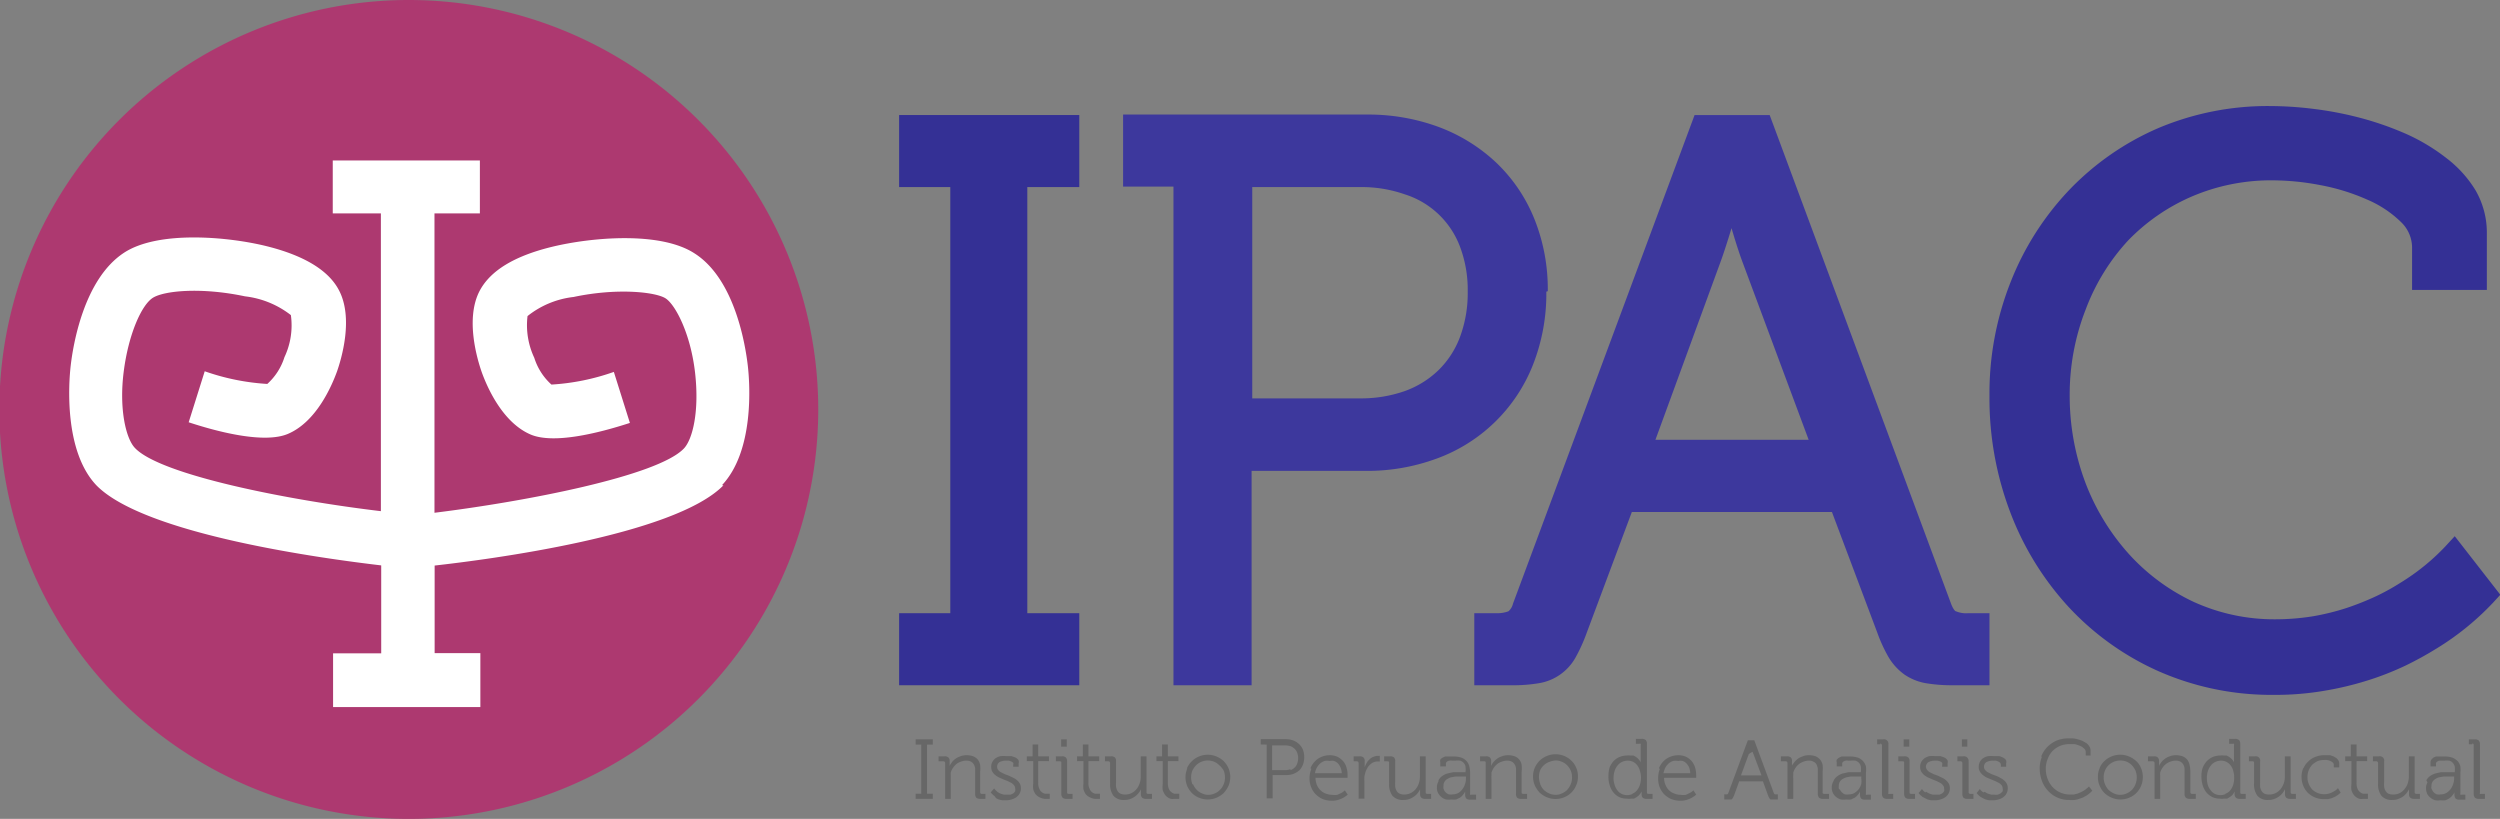 <?xml version="1.0" encoding="UTF-8"?> <svg xmlns="http://www.w3.org/2000/svg" viewBox="0 0 155.82 51.04"><rect x="0" y="0" width="155.82" height="51.04" fill="#808080" stroke="none"/><defs><style>.cls-1{fill:#ad3970;}.cls-2{fill:#343095;}.cls-3{fill:#3d389d;}.cls-4{fill:#fff;}.cls-5{fill:#676767;}</style></defs><title>logo</title><g id="Capa_2" data-name="Capa 2"><g id="LOADING"><path class="cls-1" d="M51,25.52A25.52,25.52,0,1,1,25.52,0,25.53,25.53,0,0,1,51,25.52"></path><polygon class="cls-2" points="56.04 11.66 59.23 11.66 59.23 38.22 56.04 38.22 56.04 42.71 67.27 42.71 67.27 38.22 64.03 38.22 64.03 11.66 67.27 11.66 67.27 7.17 56.04 7.17 56.04 11.66"></polygon><path class="cls-3" d="M91,21a5.66,5.66,0,0,1-1.34,2.07,5.87,5.87,0,0,1-2.09,1.3,8.2,8.2,0,0,1-2.79.46H78.05V11.66h6.73a8.13,8.13,0,0,1,2.77.45A5.41,5.41,0,0,1,91,15.38a7.61,7.61,0,0,1,.48,2.8A7.85,7.85,0,0,1,91,21m5.47-2.85a11.74,11.74,0,0,0-.85-4.54,10,10,0,0,0-2.37-3.48,10.64,10.64,0,0,0-3.59-2.22,12.66,12.66,0,0,0-4.46-.77H70v4.49h3.14V42.71h4.87V29.35h7.1a12.53,12.53,0,0,0,4.47-.78,10.19,10.19,0,0,0,5.95-5.79,12.12,12.12,0,0,0,.85-4.6"></path><path class="cls-3" d="M103.18,27.41l4.08-11.15c.15-.41.3-.88.46-1.38.07-.23.14-.44.2-.66.07.22.13.43.2.66.16.51.32,1,.46,1.38l4.15,11.15ZM121.89,38.1s-.13-.07-.28-.46L110.3,7.17h-4.68L94.3,37.63a.9.9,0,0,1-.28.47,2,2,0,0,1-.77.12H91.89v4.49h2.33a9.46,9.46,0,0,0,1.65-.12A3.2,3.2,0,0,0,98.19,41a10.41,10.41,0,0,0,.7-1.54l2.82-7.55h12.47L117,39.41a9.57,9.57,0,0,0,.71,1.55,3.6,3.6,0,0,0,1,1.09,3.4,3.4,0,0,0,1.37.54,9.78,9.78,0,0,0,1.65.12H124V38.22h-1.34a1.62,1.62,0,0,1-.75-.12"></path><path class="cls-2" d="M153,33.42l-.59.64a13.65,13.65,0,0,1-2.79,2.26,14,14,0,0,1-1.52.84,17.44,17.44,0,0,1-1.83.73,15,15,0,0,1-2.1.52,14.72,14.72,0,0,1-2.35.19,12.12,12.12,0,0,1-5.08-1.08,12.73,12.73,0,0,1-4.06-3A14.18,14.18,0,0,1,130,30.14a15.37,15.37,0,0,1-1-5.46,14.57,14.57,0,0,1,1-5.4A13.13,13.13,0,0,1,132.63,15a12.29,12.29,0,0,1,4-2.76,12.52,12.52,0,0,1,5-1,16,16,0,0,1,3,.3,13,13,0,0,1,2.91.9,6.86,6.86,0,0,1,2.1,1.39,2.21,2.21,0,0,1,.7,1.6v2.64H155V14.56a5.27,5.27,0,0,0-.7-2.69,7.27,7.27,0,0,0-1.8-2A12.08,12.08,0,0,0,150,8.36a19.49,19.49,0,0,0-2.84-1,21.48,21.48,0,0,0-2.94-.57,22.24,22.24,0,0,0-2.71-.18,17.52,17.52,0,0,0-7,1.38A17,17,0,0,0,129,11.81a17.7,17.7,0,0,0-3.67,5.74A18.84,18.84,0,0,0,124,24.68a20,20,0,0,0,1.3,7.26,18.24,18.24,0,0,0,3.65,5.91,17.16,17.16,0,0,0,5.62,4,17.47,17.47,0,0,0,7.17,1.46,17.94,17.94,0,0,0,3.1-.25,19.83,19.83,0,0,0,2.73-.65,18.27,18.27,0,0,0,2.35-.92,21.2,21.2,0,0,0,1.93-1.06,17,17,0,0,0,3.56-2.89l.43-.47Z"></path><path class="cls-4" d="M45,30.24c2-2.12,1.75-6.23,1.61-7.44s-.78-5.38-3.31-7c-2.15-1.41-6.49-1-8.88-.42s-3.85,1.5-4.51,2.72c-.94,1.75-.15,4.33.11,5.08.33.92,1.29,3.16,3.07,3.91,1.42.59,4.14-.07,6.17-.73l-1-3.18a14.17,14.17,0,0,1-3.89.79,3.77,3.77,0,0,1-1.07-1.67,4.77,4.77,0,0,1-.42-2.6,5.62,5.62,0,0,1,2.87-1.19c2.73-.58,5.13-.31,5.74.09s1.55,2.19,1.83,4.61-.15,4.18-.7,4.75c-1.64,1.71-9.81,3.29-15.54,4V13.3h2.83V10H20.74V13.3h3V31.86C18,31.18,10,29.61,8.41,27.92c-.55-.57-1-2.39-.7-4.75S8.83,19,9.53,18.56s3-.67,5.74-.09a5.73,5.73,0,0,1,2.86,1.17,4.63,4.63,0,0,1-.4,2.62,3.77,3.77,0,0,1-1.07,1.67,14.29,14.29,0,0,1-3.9-.79l-1,3.18c2,.66,4.75,1.32,6.17.73,1.79-.75,2.75-3,3.08-3.91.26-.75,1.05-3.33.1-5.08-.65-1.22-2.17-2.14-4.51-2.72s-6.73-1-8.88.42c-2.52,1.66-3.17,5.81-3.31,7S4,28.12,6,30.24c3,3.09,14.28,4.59,17.76,5v5.48h-3v3.35h9.18V40.71H27.09V35.25c3.22-.36,14.93-1.86,18-5"></path><polygon class="cls-5" points="57.42 49.47 57.42 46.41 57.07 46.41 57.07 46.08 58.14 46.08 58.14 46.41 57.78 46.41 57.78 49.47 58.14 49.47 58.14 49.79 57.07 49.79 57.07 49.47 57.42 49.47"></polygon><path class="cls-5" d="M58.72,47.45H58.5v-.31h.37a.33.33,0,0,1,.24.07.3.3,0,0,1,.08.23v.19s0,0,0,.06v.05h0a.75.75,0,0,1,.12-.2.86.86,0,0,1,.21-.22,1,1,0,0,1,.31-.17,1.07,1.07,0,0,1,.41-.08,1.22,1.22,0,0,1,.42.07.75.75,0,0,1,.28.2.84.84,0,0,1,.15.33,1.9,1.9,0,0,1,0,.44v1.26a.1.1,0,0,0,.11.11h.22v.31H61.1a.37.37,0,0,1-.25-.07.36.36,0,0,1-.07-.25V48.2c0-.1,0-.2,0-.3a.67.67,0,0,0-.08-.25.46.46,0,0,0-.17-.17.57.57,0,0,0-.31-.07.87.87,0,0,0-.32.06,1,1,0,0,0-.29.15,1.21,1.21,0,0,0-.21.24.83.83,0,0,0-.14.3,1,1,0,0,0,0,.17c0,.06,0,.13,0,.19v1.27h-.35V47.57a.11.11,0,0,0-.12-.12"></path><path class="cls-5" d="M62.15,49.35l.12.07a.59.59,0,0,0,.14.06l.16.05.19,0,.21,0a.75.75,0,0,0,.18-.08.49.49,0,0,0,.12-.13.38.38,0,0,0,0-.19.24.24,0,0,0-.07-.18.46.46,0,0,0-.16-.15l-.24-.12-.28-.11-.27-.12a1.43,1.43,0,0,1-.24-.16.87.87,0,0,1-.17-.21.61.61,0,0,1-.06-.28.62.62,0,0,1,.07-.31.74.74,0,0,1,.2-.23,1,1,0,0,1,.3-.13,1.52,1.52,0,0,1,.38,0h.15l.17,0,.18.06a.53.53,0,0,1,.15.08.45.45,0,0,1,.11.13.31.31,0,0,1,0,.17v.22h-.34v-.12a.2.2,0,0,0,0-.13.5.5,0,0,0-.12-.08l-.15-.05h-.14a.88.88,0,0,0-.44.09.33.33,0,0,0-.15.29.29.29,0,0,0,.06.19.5.5,0,0,0,.17.15l.24.12.27.1.27.13a1,1,0,0,1,.24.16.68.68,0,0,1,.17.21.61.61,0,0,1,.06.28.64.64,0,0,1-.07.31.71.71,0,0,1-.19.23.85.85,0,0,1-.3.15,1.06,1.06,0,0,1-.37.06l-.24,0-.21-.05-.17-.08L62,49.63a1.42,1.42,0,0,1-.25-.24l.21-.25a1,1,0,0,0,.21.21"></path><path class="cls-5" d="M64,47.44v-.3h.36V46.4h.35v.74h.67v.3h-.67v1.35a.76.76,0,0,0,.07.37.44.44,0,0,0,.15.21.47.47,0,0,0,.2.1l.18,0h.12v.32h-.33a1,1,0,0,1-.4-.15.72.72,0,0,1-.18-.17,1.11,1.11,0,0,1-.12-.27,1.46,1.46,0,0,1,0-.38V47.44Z"></path><path class="cls-5" d="M66.49,46.54h-.35v-.46h.35Zm-.45.91h-.23v-.31h.38a.32.32,0,0,1,.25.08.33.33,0,0,1,.07.24v1.91c0,.07,0,.11.12.11h.22v.31h-.38a.33.33,0,0,1-.24-.07.36.36,0,0,1-.08-.25v-1.9c0-.08,0-.12-.11-.12"></path><path class="cls-5" d="M67.13,47.44v-.3h.36V46.4h.35v.74h.67v.3h-.67v1.35a.76.76,0,0,0,.07.37.44.44,0,0,0,.15.21.42.42,0,0,0,.2.1l.18,0h.12v.32h-.33a1,1,0,0,1-.4-.15.58.58,0,0,1-.18-.17,1.11,1.11,0,0,1-.12-.27,1.46,1.46,0,0,1,0-.38V47.44Z"></path><path class="cls-5" d="M69.09,47.45h-.22v-.31h.37a.34.34,0,0,1,.25.07.33.33,0,0,1,.07.24v1.28a2.66,2.66,0,0,0,0,.3.82.82,0,0,0,.08.25.45.45,0,0,0,.18.18.66.66,0,0,0,.31.06.87.87,0,0,0,.4-.09,1,1,0,0,0,.31-.25,1.08,1.08,0,0,0,.19-.35,1.23,1.23,0,0,0,.07-.42V47.14h.36v2.23c0,.07,0,.11.12.11h.22v.31h-.36a.34.34,0,0,1-.25-.07.29.29,0,0,1-.08-.22v-.2a.13.13,0,0,0,0-.06v-.05h0a.78.78,0,0,1-.12.21,1.14,1.14,0,0,1-.22.22,1.07,1.07,0,0,1-.3.17,1,1,0,0,1-.39.07.83.83,0,0,1-.68-.26,1.2,1.2,0,0,1-.21-.77V47.57a.11.11,0,0,0-.12-.12"></path><path class="cls-5" d="M72.08,47.44v-.3h.35V46.4h.36v.74h.66v.3h-.66v1.35a.92.92,0,0,0,.06.37.45.45,0,0,0,.16.21.44.44,0,0,0,.19.1l.18,0h.12v.32h-.32a.46.46,0,0,1-.2,0,.67.67,0,0,1-.21-.1.69.69,0,0,1-.17-.17,1.69,1.69,0,0,1-.13-.27,1.48,1.48,0,0,1,0-.38V47.44Z"></path><path class="cls-5" d="M74.36,48.88a1.18,1.18,0,0,0,.23.35,1,1,0,0,0,.33.22.9.9,0,0,0,.4.09.93.93,0,0,0,.4-.09,1,1,0,0,0,.32-.22,1.08,1.08,0,0,0,.31-.78,1.16,1.16,0,0,0-.08-.42A1.23,1.23,0,0,0,76,47.7a1,1,0,0,0-.32-.22,1.1,1.1,0,0,0-.4-.08,1.06,1.06,0,0,0-.4.08,1,1,0,0,0-.33.22,1.23,1.23,0,0,0-.23.33,1.16,1.16,0,0,0-.08.42,1.18,1.18,0,0,0,.08.43m-.34-1a1.4,1.4,0,0,1,.31-.44,1.35,1.35,0,0,1,.44-.29,1.41,1.41,0,0,1,1.09,0,1.51,1.51,0,0,1,.45.29,1.55,1.55,0,0,1,.3.44,1.41,1.41,0,0,1,.11.54,1.47,1.47,0,0,1-.11.56,1.77,1.77,0,0,1-.3.45,1.51,1.51,0,0,1-.45.29,1.41,1.41,0,0,1-1.09,0,1.35,1.35,0,0,1-.44-.29A1.57,1.57,0,0,1,74,49a1.47,1.47,0,0,1-.11-.56,1.41,1.41,0,0,1,.11-.54"></path><path class="cls-5" d="M80.43,48a.63.63,0,0,0,.26-.16.54.54,0,0,0,.16-.25.9.9,0,0,0,.06-.34.84.84,0,0,0-.06-.33.6.6,0,0,0-.16-.25.82.82,0,0,0-.25-.16,1.14,1.14,0,0,0-.33-.05h-.82V48h.81a.88.88,0,0,0,.33-.06m-1.85-1.54v-.33h1.57a1.33,1.33,0,0,1,.45.08,1.1,1.1,0,0,1,.37.23,1,1,0,0,1,.24.35,1.3,1.3,0,0,1,.08.46,1.4,1.4,0,0,1-.08.47A1.13,1.13,0,0,1,81,48a1.28,1.28,0,0,1-.37.23,1.33,1.33,0,0,1-.45.08h-.86v1.45h-.37V46.41Z"></path><path class="cls-5" d="M83.55,47.83a.89.89,0,0,0-.16-.25.61.61,0,0,0-.24-.15.62.62,0,0,0-.27,0,.86.86,0,0,0-.32,0,.89.89,0,0,0-.27.15,1.09,1.09,0,0,0-.21.26,1,1,0,0,0-.12.35h1.67a1.05,1.05,0,0,0-.08-.36m-1.87.05a1.29,1.29,0,0,1,.69-.71,1.45,1.45,0,0,1,.51-.1,1.21,1.21,0,0,1,.48.1,1.06,1.06,0,0,1,.35.27.92.92,0,0,1,.21.39,1.45,1.45,0,0,1,.07.47v.11s0,0,0,.07h-2a1.5,1.5,0,0,0,.09.45,1,1,0,0,0,.23.33.83.83,0,0,0,.32.2,1.1,1.1,0,0,0,.4.08,1,1,0,0,0,.32,0l.26-.12a.83.83,0,0,0,.21-.16l.18.27a1.85,1.85,0,0,1-.27.19,1.81,1.81,0,0,1-.31.13,1.31,1.31,0,0,1-.41.06,1.63,1.63,0,0,1-.55-.1,1.35,1.35,0,0,1-.44-.29,1.21,1.21,0,0,1-.29-.44,1.47,1.47,0,0,1-.11-.56,1.59,1.59,0,0,1,.11-.59"></path><path class="cls-5" d="M84.59,47.45h-.22v-.31h.37a.33.33,0,0,1,.24.07.3.3,0,0,1,.08.23v.38h0a1.43,1.43,0,0,1,.13-.28.79.79,0,0,1,.18-.22.61.61,0,0,1,.24-.15.72.72,0,0,1,.29-.06H86v.35h-.13a.75.75,0,0,0-.26.05.86.86,0,0,0-.22.15.76.76,0,0,0-.17.22,1.11,1.11,0,0,0-.12.27,2,2,0,0,0-.06.26,2.09,2.09,0,0,0,0,.25v1.12h-.36V47.57a.11.11,0,0,0-.12-.12"></path><path class="cls-5" d="M86.49,47.45h-.22v-.31h.37a.36.36,0,0,1,.25.07.33.33,0,0,1,.07.24v1.28a2.66,2.66,0,0,0,0,.3.82.82,0,0,0,.08.25.45.45,0,0,0,.18.18.66.66,0,0,0,.31.06.9.9,0,0,0,.4-.09,1,1,0,0,0,.31-.25,1.08,1.08,0,0,0,.19-.35,1.23,1.23,0,0,0,.07-.42V47.14h.36v2.23c0,.07,0,.11.12.11h.22v.31h-.37a.33.33,0,0,1-.24-.07.29.29,0,0,1-.08-.22v-.2s0,0,0-.06v-.05h0a1.2,1.2,0,0,1-.12.21,1.14,1.14,0,0,1-.22.22,1.07,1.07,0,0,1-.3.17,1,1,0,0,1-.39.07.85.85,0,0,1-.69-.26,1.2,1.2,0,0,1-.21-.77V47.57c0-.08,0-.12-.11-.12"></path><path class="cls-5" d="M90,49.23a.46.46,0,0,0,.11.16.52.52,0,0,0,.19.12.68.68,0,0,0,.26,0,.67.67,0,0,0,.34-.09.92.92,0,0,0,.25-.23,1,1,0,0,0,.16-.32,1,1,0,0,0,.06-.35v-.12h-.39l-.27,0-.28.05a1,1,0,0,0-.23.11.46.46,0,0,0-.17.17.49.49,0,0,0-.06.25.57.57,0,0,0,0,.18m-.31-.53a.72.72,0,0,1,.23-.26,1.07,1.07,0,0,1,.32-.16l.36-.08.34,0h.43v0a1.28,1.28,0,0,0,0-.36.46.46,0,0,0-.12-.23.57.57,0,0,0-.21-.13,1.51,1.51,0,0,0-.32,0H90.5a.47.47,0,0,0-.17,0,.35.35,0,0,0-.15.07.14.14,0,0,0-.06.12v.17h-.35v-.26a.3.3,0,0,1,0-.16.51.51,0,0,1,.13-.12l.17-.08.19,0,.18,0h.15a1.54,1.54,0,0,1,.52.08.82.82,0,0,1,.31.22.74.74,0,0,1,.16.32,1.75,1.75,0,0,1,.05.4v1.28a.1.1,0,0,0,0,.08.11.11,0,0,0,.08,0H92v.31h-.37a.33.33,0,0,1-.24-.07.36.36,0,0,1-.07-.24v-.2h0l0,0a.41.41,0,0,1-.06.11,1.1,1.1,0,0,1-.11.14.73.73,0,0,1-.16.14l-.23.11a1.36,1.36,0,0,1-.3,0,1.26,1.26,0,0,1-.33,0,.8.8,0,0,1-.29-.15.78.78,0,0,1-.2-.24.67.67,0,0,1-.08-.35.7.7,0,0,1,.09-.37"></path><path class="cls-5" d="M92.47,47.45h-.22v-.31h.36a.34.34,0,0,1,.25.07.3.3,0,0,1,.08.23v.12a.17.17,0,0,1,0,.07v.11h0a1,1,0,0,1,.11-.2,1.14,1.14,0,0,1,.22-.22.92.92,0,0,1,.31-.17,1.07,1.07,0,0,1,.41-.08,1.22,1.22,0,0,1,.42.07.68.68,0,0,1,.43.53,1.94,1.94,0,0,1,0,.44v1.26c0,.07,0,.11.12.11h.22v.31h-.37a.34.34,0,0,1-.25-.07.36.36,0,0,1-.07-.25V48.2c0-.1,0-.2,0-.3a.67.67,0,0,0-.08-.25.46.46,0,0,0-.17-.17.57.57,0,0,0-.31-.07.87.87,0,0,0-.32.06,1,1,0,0,0-.29.15,1.26,1.26,0,0,0-.22.24,1.38,1.38,0,0,0-.14.3l0,.17a1.21,1.21,0,0,0,0,.19v1.27h-.36V47.57c0-.08,0-.12-.11-.12"></path><path class="cls-5" d="M96,48.88a1.15,1.15,0,0,0,.22.35,1.19,1.19,0,0,0,.33.22,1,1,0,0,0,.41.09.86.86,0,0,0,.39-.09,1,1,0,0,0,.33-.22,1.15,1.15,0,0,0,.22-.35,1,1,0,0,0,.08-.43,1,1,0,0,0-.08-.42,1.19,1.19,0,0,0-.22-.33,1,1,0,0,0-.33-.22A1,1,0,0,0,97,47.4a1.11,1.11,0,0,0-.41.08A1,1,0,0,0,96,48a1.16,1.16,0,0,0-.08.42,1.18,1.18,0,0,0,.08.43m-.34-1a1.55,1.55,0,0,1,.3-.44,1.51,1.51,0,0,1,.45-.29,1.41,1.41,0,0,1,.54-.11,1.46,1.46,0,0,1,.55.11,1.35,1.35,0,0,1,.44.29,1.23,1.23,0,0,1,.3.44,1.24,1.24,0,0,1,.11.54,1.3,1.3,0,0,1-.11.56,1.37,1.37,0,0,1-.3.45,1.35,1.35,0,0,1-.44.29,1.41,1.41,0,0,1-1.09,0,1.51,1.51,0,0,1-.45-.29,1.77,1.77,0,0,1-.3-.45,1.47,1.47,0,0,1-.11-.56,1.41,1.41,0,0,1,.11-.54"></path><path class="cls-5" d="M101.74,49.47a.7.7,0,0,0,.27-.19,1,1,0,0,0,.19-.33,1.44,1.44,0,0,0,.08-.49,1.32,1.32,0,0,0-.06-.39,1,1,0,0,0-.15-.34.78.78,0,0,0-.27-.24.81.81,0,0,0-.7,0,.71.71,0,0,0-.27.21,1,1,0,0,0-.19.34,1.5,1.5,0,0,0-.07.44,1.29,1.29,0,0,0,.07.45,1,1,0,0,0,.17.33.68.68,0,0,0,.26.22.81.81,0,0,0,.34.08.78.78,0,0,0,.33-.07m-1.45-1.58a1.57,1.57,0,0,1,.25-.44,1.17,1.17,0,0,1,.38-.28,1.29,1.29,0,0,1,.48-.1.78.78,0,0,1,.22,0l.19,0,.15.08.11.09a.87.87,0,0,1,.19.25h0v-.12s0-.05,0-.08v-.86a.12.12,0,0,0,0-.09.11.11,0,0,0-.08,0h-.22v-.31h.37a.36.36,0,0,1,.25.08.33.33,0,0,1,.07.24v3c0,.07,0,.11.12.11H103v.31h-.37a.33.33,0,0,1-.24-.07.29.29,0,0,1-.07-.22v-.12a.07.07,0,0,1,0-.05h0a1.05,1.05,0,0,1-.2.27l-.12.09-.16.09-.2,0a.88.88,0,0,1-.24,0,1.21,1.21,0,0,1-.48-.1,1.12,1.12,0,0,1-.36-.29,1.23,1.23,0,0,1-.23-.44,1.71,1.71,0,0,1-.08-.57,2,2,0,0,1,.08-.57"></path><path class="cls-5" d="M105.28,47.83a.92.92,0,0,0-.17-.25.57.57,0,0,0-.23-.15.66.66,0,0,0-.28,0,.86.86,0,0,0-.32,0,.89.89,0,0,0-.27.15,1.09,1.09,0,0,0-.21.26,1.6,1.6,0,0,0-.12.35h1.67a1.35,1.35,0,0,0-.07-.36m-1.88.05a1.28,1.28,0,0,1,.28-.43,1.19,1.19,0,0,1,.42-.28,1.44,1.44,0,0,1,.5-.1,1.22,1.22,0,0,1,.49.1,1.17,1.17,0,0,1,.35.27,1.22,1.22,0,0,1,.21.39,1.78,1.78,0,0,1,.07.47v.05s0,0,0,.06v.07h-2a1.06,1.06,0,0,0,.09.45,1,1,0,0,0,.22.33.86.86,0,0,0,.33.2,1,1,0,0,0,.39.08,1.14,1.14,0,0,0,.33,0l.25-.12a1.12,1.12,0,0,0,.22-.16l.17.27a1.85,1.85,0,0,1-.27.19,1.52,1.52,0,0,1-.31.13,1.27,1.27,0,0,1-.41.06,1.68,1.68,0,0,1-.55-.1,1.46,1.46,0,0,1-.44-.29,1.35,1.35,0,0,1-.29-.44,1.47,1.47,0,0,1-.1-.56,1.59,1.59,0,0,1,.1-.59"></path><path class="cls-5" d="M109.29,47a.58.58,0,0,1-.05-.14,1.42,1.42,0,0,1,0-.16c0-.06,0-.12,0-.18h0a1.21,1.21,0,0,1,0,.18,1.24,1.24,0,0,1,0,.16A1.21,1.21,0,0,0,109,47l-.49,1.33h1.28Zm-1.75,2.51.12,0a.2.2,0,0,0,.07-.1l1.21-3.27h.4l1.21,3.27a.29.29,0,0,0,.07.1l.12,0h.07v.32h-.34l-.12,0a.39.39,0,0,1-.08-.1,1.07,1.07,0,0,1-.07-.15l-.32-.88H108.4l-.32.88-.07.15a.43.43,0,0,1-.09.1l-.11,0h-.34v-.32Z"></path><path class="cls-5" d="M111.21,47.45H111v-.31h.37a.36.36,0,0,1,.25.07.3.3,0,0,1,.07.23v.25a.07.07,0,0,1,0,.05h0c0-.06.07-.12.12-.2a1.45,1.45,0,0,1,.21-.22,1.09,1.09,0,0,1,.32-.17,1,1,0,0,1,.41-.08,1.22,1.22,0,0,1,.42.07.79.79,0,0,1,.27.2.85.85,0,0,1,.16.33,1.94,1.94,0,0,1,0,.44v1.26c0,.07,0,.11.12.11H114v.31h-.37a.34.34,0,0,1-.25-.07.36.36,0,0,1-.08-.25V48.2c0-.1,0-.2,0-.3a.92.92,0,0,0-.08-.25.42.42,0,0,0-.18-.17.51.51,0,0,0-.3-.07,1,1,0,0,0-.33.06,1.08,1.08,0,0,0-.28.15,1,1,0,0,0-.22.24,1,1,0,0,0-.14.3l0,.17a1.21,1.21,0,0,0,0,.19v1.27h-.36V47.57a.11.11,0,0,0-.12-.12"></path><path class="cls-5" d="M114.69,49.23a.48.48,0,0,0,.12.16.47.47,0,0,0,.18.12.68.68,0,0,0,.26,0,.64.64,0,0,0,.34-.09,1.13,1.13,0,0,0,.26-.23,1.2,1.2,0,0,0,.16-.32,1.34,1.34,0,0,0,0-.35v-.12h-.39l-.27,0-.27.05a.88.88,0,0,0-.24.11.46.46,0,0,0-.17.17.49.49,0,0,0-.06.25.57.57,0,0,0,0,.18m-.31-.53a.72.72,0,0,1,.23-.26,1.07,1.07,0,0,1,.32-.16l.36-.08.34,0h.43v0a1.28,1.28,0,0,0,0-.36.46.46,0,0,0-.12-.23.57.57,0,0,0-.21-.13,1.42,1.42,0,0,0-.31,0h-.14a.47.47,0,0,0-.17,0,.35.35,0,0,0-.15.07.14.14,0,0,0-.06.12v.17h-.34v-.26a.29.29,0,0,1,0-.16.77.77,0,0,1,.13-.12l.17-.08.19,0,.19,0h.14a1.54,1.54,0,0,1,.52.08.82.82,0,0,1,.31.22.9.9,0,0,1,.17.32,1.75,1.75,0,0,1,0,.4v1.28a.1.1,0,0,0,0,.08.12.12,0,0,0,.09,0h.22v.31h-.37a.33.33,0,0,1-.24-.07.36.36,0,0,1-.07-.24v-.2h0l0,0a.41.41,0,0,1-.06.11.6.6,0,0,1-.11.14.73.73,0,0,1-.16.14l-.23.11a1.36,1.36,0,0,1-.3,0,1.26,1.26,0,0,1-.33,0,.8.8,0,0,1-.29-.15.72.72,0,0,1-.28-.59.7.7,0,0,1,.09-.37"></path><path class="cls-5" d="M117.2,46.39H117v-.31h.38a.28.28,0,0,1,.32.32v3a.1.1,0,0,0,0,.08.11.11,0,0,0,.08,0H118v.31h-.38a.33.33,0,0,1-.24-.07.32.32,0,0,1-.08-.25v-3a.11.11,0,0,0-.12-.12"></path><path class="cls-5" d="M119,46.54h-.35v-.46H119Zm-.45.91h-.23v-.31h.38a.32.32,0,0,1,.25.08.33.33,0,0,1,.07.24v1.91c0,.07,0,.11.12.11h.22v.31H119a.33.33,0,0,1-.24-.07.36.36,0,0,1-.08-.25v-1.9c0-.08,0-.12-.11-.12"></path><path class="cls-5" d="M120.05,49.35l.12.07a.59.59,0,0,0,.14.06l.16.05.19,0,.21,0a.75.75,0,0,0,.18-.08.49.49,0,0,0,.12-.13.38.38,0,0,0,0-.19.24.24,0,0,0-.07-.18.46.46,0,0,0-.16-.15l-.24-.12-.28-.11-.27-.12a1.43,1.43,0,0,1-.24-.16.87.87,0,0,1-.17-.21.61.61,0,0,1-.06-.28.62.62,0,0,1,.07-.31.74.74,0,0,1,.2-.23,1,1,0,0,1,.3-.13,1.5,1.5,0,0,1,.37,0h.16l.17,0,.18.06a.53.53,0,0,1,.15.08.45.45,0,0,1,.11.13.31.31,0,0,1,0,.17v.22h-.34v-.12a.2.2,0,0,0,0-.13.5.5,0,0,0-.12-.08l-.15-.05h-.14a.9.9,0,0,0-.44.09.34.34,0,0,0-.16.29.29.29,0,0,0,.07.19.5.5,0,0,0,.17.15l.24.12.27.1.27.13a1,1,0,0,1,.24.16.87.87,0,0,1,.17.21.61.61,0,0,1,.06.28.64.64,0,0,1-.07.31.71.71,0,0,1-.19.23.85.85,0,0,1-.3.15,1.1,1.1,0,0,1-.37.06l-.24,0-.21-.05-.17-.08-.15-.08a1.42,1.42,0,0,1-.25-.24l.21-.25a1,1,0,0,0,.21.21"></path><path class="cls-5" d="M122.62,46.54h-.34v-.46h.34Zm-.45.91H122v-.31h.37a.3.3,0,0,1,.25.08.33.33,0,0,1,.08.24v1.91a.1.1,0,0,0,.11.11H123v.31h-.37a.34.34,0,0,1-.25-.07.36.36,0,0,1-.07-.25v-1.9a.11.11,0,0,0-.12-.12"></path><path class="cls-5" d="M123.7,49.35l.11.07a.84.84,0,0,0,.14.06l.17.05.18,0a.66.66,0,0,0,.21,0,.75.75,0,0,0,.18-.08.8.8,0,0,0,.13-.13.38.38,0,0,0,0-.19.28.28,0,0,0-.06-.18.61.61,0,0,0-.17-.15l-.24-.12-.27-.11-.28-.12a1.34,1.34,0,0,1-.23-.16.68.68,0,0,1-.17-.21.51.51,0,0,1-.07-.28.64.64,0,0,1,.27-.54,1,1,0,0,1,.3-.13,1.52,1.52,0,0,1,.38,0h.15l.18,0a.58.58,0,0,1,.17.06.53.53,0,0,1,.15.08.33.33,0,0,1,.11.13.31.31,0,0,1,0,.17v.22h-.33v-.12a.21.21,0,0,0-.05-.13.36.36,0,0,0-.12-.08.53.53,0,0,0-.15-.05h-.14a.9.9,0,0,0-.44.09.33.33,0,0,0-.15.29.29.29,0,0,0,.06.19.61.61,0,0,0,.17.15l.24.12.27.1a1.69,1.69,0,0,1,.27.13,1,1,0,0,1,.24.16.68.68,0,0,1,.17.21.61.61,0,0,1,.06.28.64.64,0,0,1-.07.31.6.6,0,0,1-.19.23.71.71,0,0,1-.3.15,1,1,0,0,1-.36.06l-.25,0-.21-.05-.17-.08-.14-.08a1.14,1.14,0,0,1-.25-.24l.2-.25a.88.88,0,0,0,.22.21"></path><path class="cls-5" d="M127.22,47.16a1.86,1.86,0,0,1,.38-.6,1.94,1.94,0,0,1,.58-.4,2,2,0,0,1,.73-.14l.29,0a1.59,1.59,0,0,1,.3.06,2.11,2.11,0,0,1,.3.1l.26.15a.79.79,0,0,1,.17.2.46.46,0,0,1,.07.26v.3H130v-.2a.29.29,0,0,0-.1-.23.74.74,0,0,0-.25-.17,1.93,1.93,0,0,0-.34-.11l-.34,0a1.52,1.52,0,0,0-.57.11,1.56,1.56,0,0,0-.47.32,1.44,1.44,0,0,0-.3.49,1.59,1.59,0,0,0-.12.62,1.8,1.8,0,0,0,.11.62,1.62,1.62,0,0,0,.31.51,1.46,1.46,0,0,0,1.06.47l.27,0,.24-.06.21-.09.17-.09a2.13,2.13,0,0,0,.32-.26l.21.26a1.6,1.6,0,0,1-.37.31l-.2.11a1.84,1.84,0,0,1-.25.09,1.28,1.28,0,0,1-.28.07,1.69,1.69,0,0,1-.33,0,1.74,1.74,0,0,1-1.33-.57,1.79,1.79,0,0,1-.38-.62,2.14,2.14,0,0,1-.14-.76,2,2,0,0,1,.14-.75"></path><path class="cls-5" d="M131.2,48.88a1.15,1.15,0,0,0,.22.35,1.19,1.19,0,0,0,.33.22.93.93,0,0,0,.4.09.9.9,0,0,0,.4-.09,1.06,1.06,0,0,0,.33-.22,1.15,1.15,0,0,0,.22-.35,1.18,1.18,0,0,0,.08-.43,1.16,1.16,0,0,0-.08-.42,1.19,1.19,0,0,0-.22-.33,1,1,0,0,0-.73-.3,1.1,1.1,0,0,0-.4.08,1,1,0,0,0-.55.55,1,1,0,0,0-.08.42,1,1,0,0,0,.08.43m-.34-1a1.23,1.23,0,0,1,.3-.44,1.42,1.42,0,0,1,1-.4,1.41,1.41,0,0,1,.54.11,1.51,1.51,0,0,1,.45.29,1.23,1.23,0,0,1,.3.44,1.41,1.41,0,0,1,.11.54,1.47,1.47,0,0,1-.11.56,1.37,1.37,0,0,1-.3.45,1.35,1.35,0,0,1-.44.29,1.46,1.46,0,0,1-.55.11,1.41,1.41,0,0,1-.54-.11,1.51,1.51,0,0,1-.45-.29,1.37,1.37,0,0,1-.3-.45,1.3,1.3,0,0,1-.11-.56,1.24,1.24,0,0,1,.11-.54"></path><path class="cls-5" d="M134.1,47.45h-.22v-.31h.37a.33.33,0,0,1,.24.07.3.3,0,0,1,.08.23v.19a.13.13,0,0,1,0,.06v.05h0a.75.75,0,0,1,.12-.2.86.86,0,0,1,.21-.22,1,1,0,0,1,.31-.17,1.08,1.08,0,0,1,.42-.08,1.21,1.21,0,0,1,.41.07.75.75,0,0,1,.28.2.84.84,0,0,1,.15.33,1.9,1.9,0,0,1,.05.44v1.26a.1.1,0,0,0,.11.11h.23v.31h-.38a.33.33,0,0,1-.24-.07.32.32,0,0,1-.08-.25V48.2c0-.1,0-.2,0-.3a.67.67,0,0,0-.08-.25.46.46,0,0,0-.17-.17.57.57,0,0,0-.31-.07.87.87,0,0,0-.32.06.94.94,0,0,0-.28.15,1,1,0,0,0-.22.24,1,1,0,0,0-.14.3,1,1,0,0,0,0,.17c0,.06,0,.13,0,.19v1.27h-.35V47.57a.11.11,0,0,0-.12-.12"></path><path class="cls-5" d="M138.71,49.47a.67.67,0,0,0,.28-.19,1,1,0,0,0,.19-.33,1.45,1.45,0,0,0,.07-.49,1.31,1.31,0,0,0-.05-.39,1,1,0,0,0-.15-.34.88.88,0,0,0-.27-.24.81.81,0,0,0-.7,0,.71.71,0,0,0-.27.21,1,1,0,0,0-.19.34,1.5,1.5,0,0,0-.07.44,1.58,1.58,0,0,0,.06.45,1,1,0,0,0,.18.33.68.68,0,0,0,.26.22.81.81,0,0,0,.34.08.71.71,0,0,0,.32-.07m-1.44-1.58a1.36,1.36,0,0,1,.25-.44,1.17,1.17,0,0,1,.38-.28,1.21,1.21,0,0,1,.48-.1.78.78,0,0,1,.22,0l.18,0,.15.08.12.09a.87.87,0,0,1,.19.25h0v-.12a.19.19,0,0,1,0-.08v-.86a.12.12,0,0,0,0-.09.11.11,0,0,0-.08,0h-.22v-.31h.37a.37.37,0,0,1,.25.08.33.33,0,0,1,.07.24v3c0,.07,0,.11.12.11h.22v.31h-.37a.33.33,0,0,1-.24-.07.29.29,0,0,1-.08-.22.15.15,0,0,1,0-.07v-.1h0a.83.83,0,0,1-.19.27l-.13.09-.15.09-.2,0a.88.88,0,0,1-.24,0,1.21,1.21,0,0,1-.48-.1,1.28,1.28,0,0,1-.37-.29,1.41,1.41,0,0,1-.23-.44,2,2,0,0,1-.08-.57,1.7,1.7,0,0,1,.09-.57"></path><path class="cls-5" d="M140.4,47.45h-.23v-.31h.38a.27.27,0,0,1,.32.31v1.28a2.66,2.66,0,0,0,0,.3.61.61,0,0,0,.08.25.49.49,0,0,0,.17.18.68.68,0,0,0,.31.06.91.91,0,0,0,.41-.09,1.07,1.07,0,0,0,.31-.25,1.31,1.31,0,0,0,.19-.35,1.23,1.23,0,0,0,.07-.42V47.14h.36v2.23a.1.1,0,0,0,.11.11h.22v.31h-.36a.33.33,0,0,1-.24-.07.26.26,0,0,1-.08-.22v-.31h0a1.35,1.35,0,0,1-.13.21,1.08,1.08,0,0,1-.21.22,1.31,1.31,0,0,1-.31.17.94.94,0,0,1-.39.07.84.84,0,0,1-.68-.26,1.2,1.2,0,0,1-.21-.77V47.57c0-.08,0-.12-.11-.12"></path><path class="cls-5" d="M143.56,47.91a1.23,1.23,0,0,1,.3-.44,1.21,1.21,0,0,1,.44-.29,1.42,1.42,0,0,1,.55-.11l.18,0,.2,0,.21.07.18.11a.64.64,0,0,1,.13.15.38.38,0,0,1,.05.19v.24h-.34v-.16a.2.2,0,0,0-.06-.14.54.54,0,0,0-.16-.1.66.66,0,0,0-.2-.06.65.65,0,0,0-.19,0,1.09,1.09,0,0,0-.4.07,1.46,1.46,0,0,0-.33.22,1.33,1.33,0,0,0-.22.34,1.23,1.23,0,0,0-.08.44,1,1,0,0,0,.09.44,1.11,1.11,0,0,0,.22.34,1.08,1.08,0,0,0,.34.21,1,1,0,0,0,.39.07,1.06,1.06,0,0,0,.37-.06,1.26,1.26,0,0,0,.26-.13.71.71,0,0,0,.23-.19l.17.28a1.39,1.39,0,0,1-.27.21.53.53,0,0,1-.15.08l-.17.07-.21.05-.24,0a1.58,1.58,0,0,1-.55-.1,1.51,1.51,0,0,1-.45-.29,1.35,1.35,0,0,1-.29-.44,1.43,1.43,0,0,1-.11-.56,1.47,1.47,0,0,1,.11-.56"></path><path class="cls-5" d="M146.17,47.44v-.3h.35V46.4h.36v.74h.66v.3h-.66v1.35a.92.92,0,0,0,.06.37.45.45,0,0,0,.16.21.39.39,0,0,0,.19.1l.18,0h.12v.32h-.32a.54.54,0,0,1-.21,0,.75.75,0,0,1-.2-.1.69.69,0,0,1-.17-.17,1.13,1.13,0,0,1-.13-.27,1.48,1.48,0,0,1,0-.38V47.44Z"></path><path class="cls-5" d="M148.12,47.45h-.22v-.31h.38a.27.27,0,0,1,.32.31v1.28a1.42,1.42,0,0,0,0,.3.61.61,0,0,0,.08.25.49.49,0,0,0,.17.18.68.68,0,0,0,.31.06.85.85,0,0,0,.71-.34,1.1,1.1,0,0,0,.2-.35,1.54,1.54,0,0,0,.07-.42V47.14h.36v2.23a.1.1,0,0,0,.11.11h.22v.31h-.36a.33.33,0,0,1-.24-.07.26.26,0,0,1-.08-.22v-.31h0a1.35,1.35,0,0,1-.13.21,1.08,1.08,0,0,1-.21.22,1.31,1.31,0,0,1-.31.17.94.94,0,0,1-.39.07.84.84,0,0,1-.68-.26,1.2,1.2,0,0,1-.21-.77V47.57a.11.11,0,0,0-.12-.12"></path><path class="cls-5" d="M151.59,49.23a.36.36,0,0,0,.11.16.57.57,0,0,0,.18.12.71.71,0,0,0,.26,0,.64.64,0,0,0,.34-.09,1,1,0,0,0,.26-.23,1.2,1.2,0,0,0,.16-.32,1,1,0,0,0,.06-.35v-.12h-.39l-.28,0-.27.05a.88.88,0,0,0-.24.11.55.55,0,0,0-.17.17.49.49,0,0,0-.06.25.39.39,0,0,0,0,.18m-.32-.53a.83.83,0,0,1,.23-.26,1.2,1.2,0,0,1,.32-.16l.36-.08.35,0H153v0a1.79,1.79,0,0,0,0-.36.58.58,0,0,0-.13-.23.44.44,0,0,0-.21-.13,1.42,1.42,0,0,0-.31,0h-.14l-.17,0a.41.41,0,0,0-.15.07.14.14,0,0,0-.06.12v.17h-.34v-.26a.3.3,0,0,1,.05-.16.68.68,0,0,1,.12-.12.75.75,0,0,1,.18-.08l.19,0,.18,0h.15a1.47,1.47,0,0,1,.51.08,1,1,0,0,1,.32.22.74.74,0,0,1,.16.32,1.75,1.75,0,0,1,0,.4v1.28a.1.1,0,0,0,0,.08.14.14,0,0,0,.09,0h.22v.31h-.36a.34.34,0,0,1-.25-.07.43.43,0,0,1-.07-.24v-.15a.11.11,0,0,1,0,0h0l0,0a.41.41,0,0,1-.06.11l-.11.14a.79.79,0,0,1-.17.14,1,1,0,0,1-.23.11,1.36,1.36,0,0,1-.3,0,1.13,1.13,0,0,1-.32,0,.73.73,0,0,1-.29-.15.69.69,0,0,1-.21-.24.78.78,0,0,1-.08-.35.7.7,0,0,1,.09-.37"></path><path class="cls-5" d="M154.1,46.39h-.22v-.31h.37a.36.36,0,0,1,.25.08.33.33,0,0,1,.07.24v3a.1.1,0,0,0,0,.08.12.12,0,0,0,.09,0h.22v.31h-.37a.34.34,0,0,1-.25-.07.36.36,0,0,1-.08-.25v-3c0-.08,0-.12-.11-.12"></path></g></g></svg> 